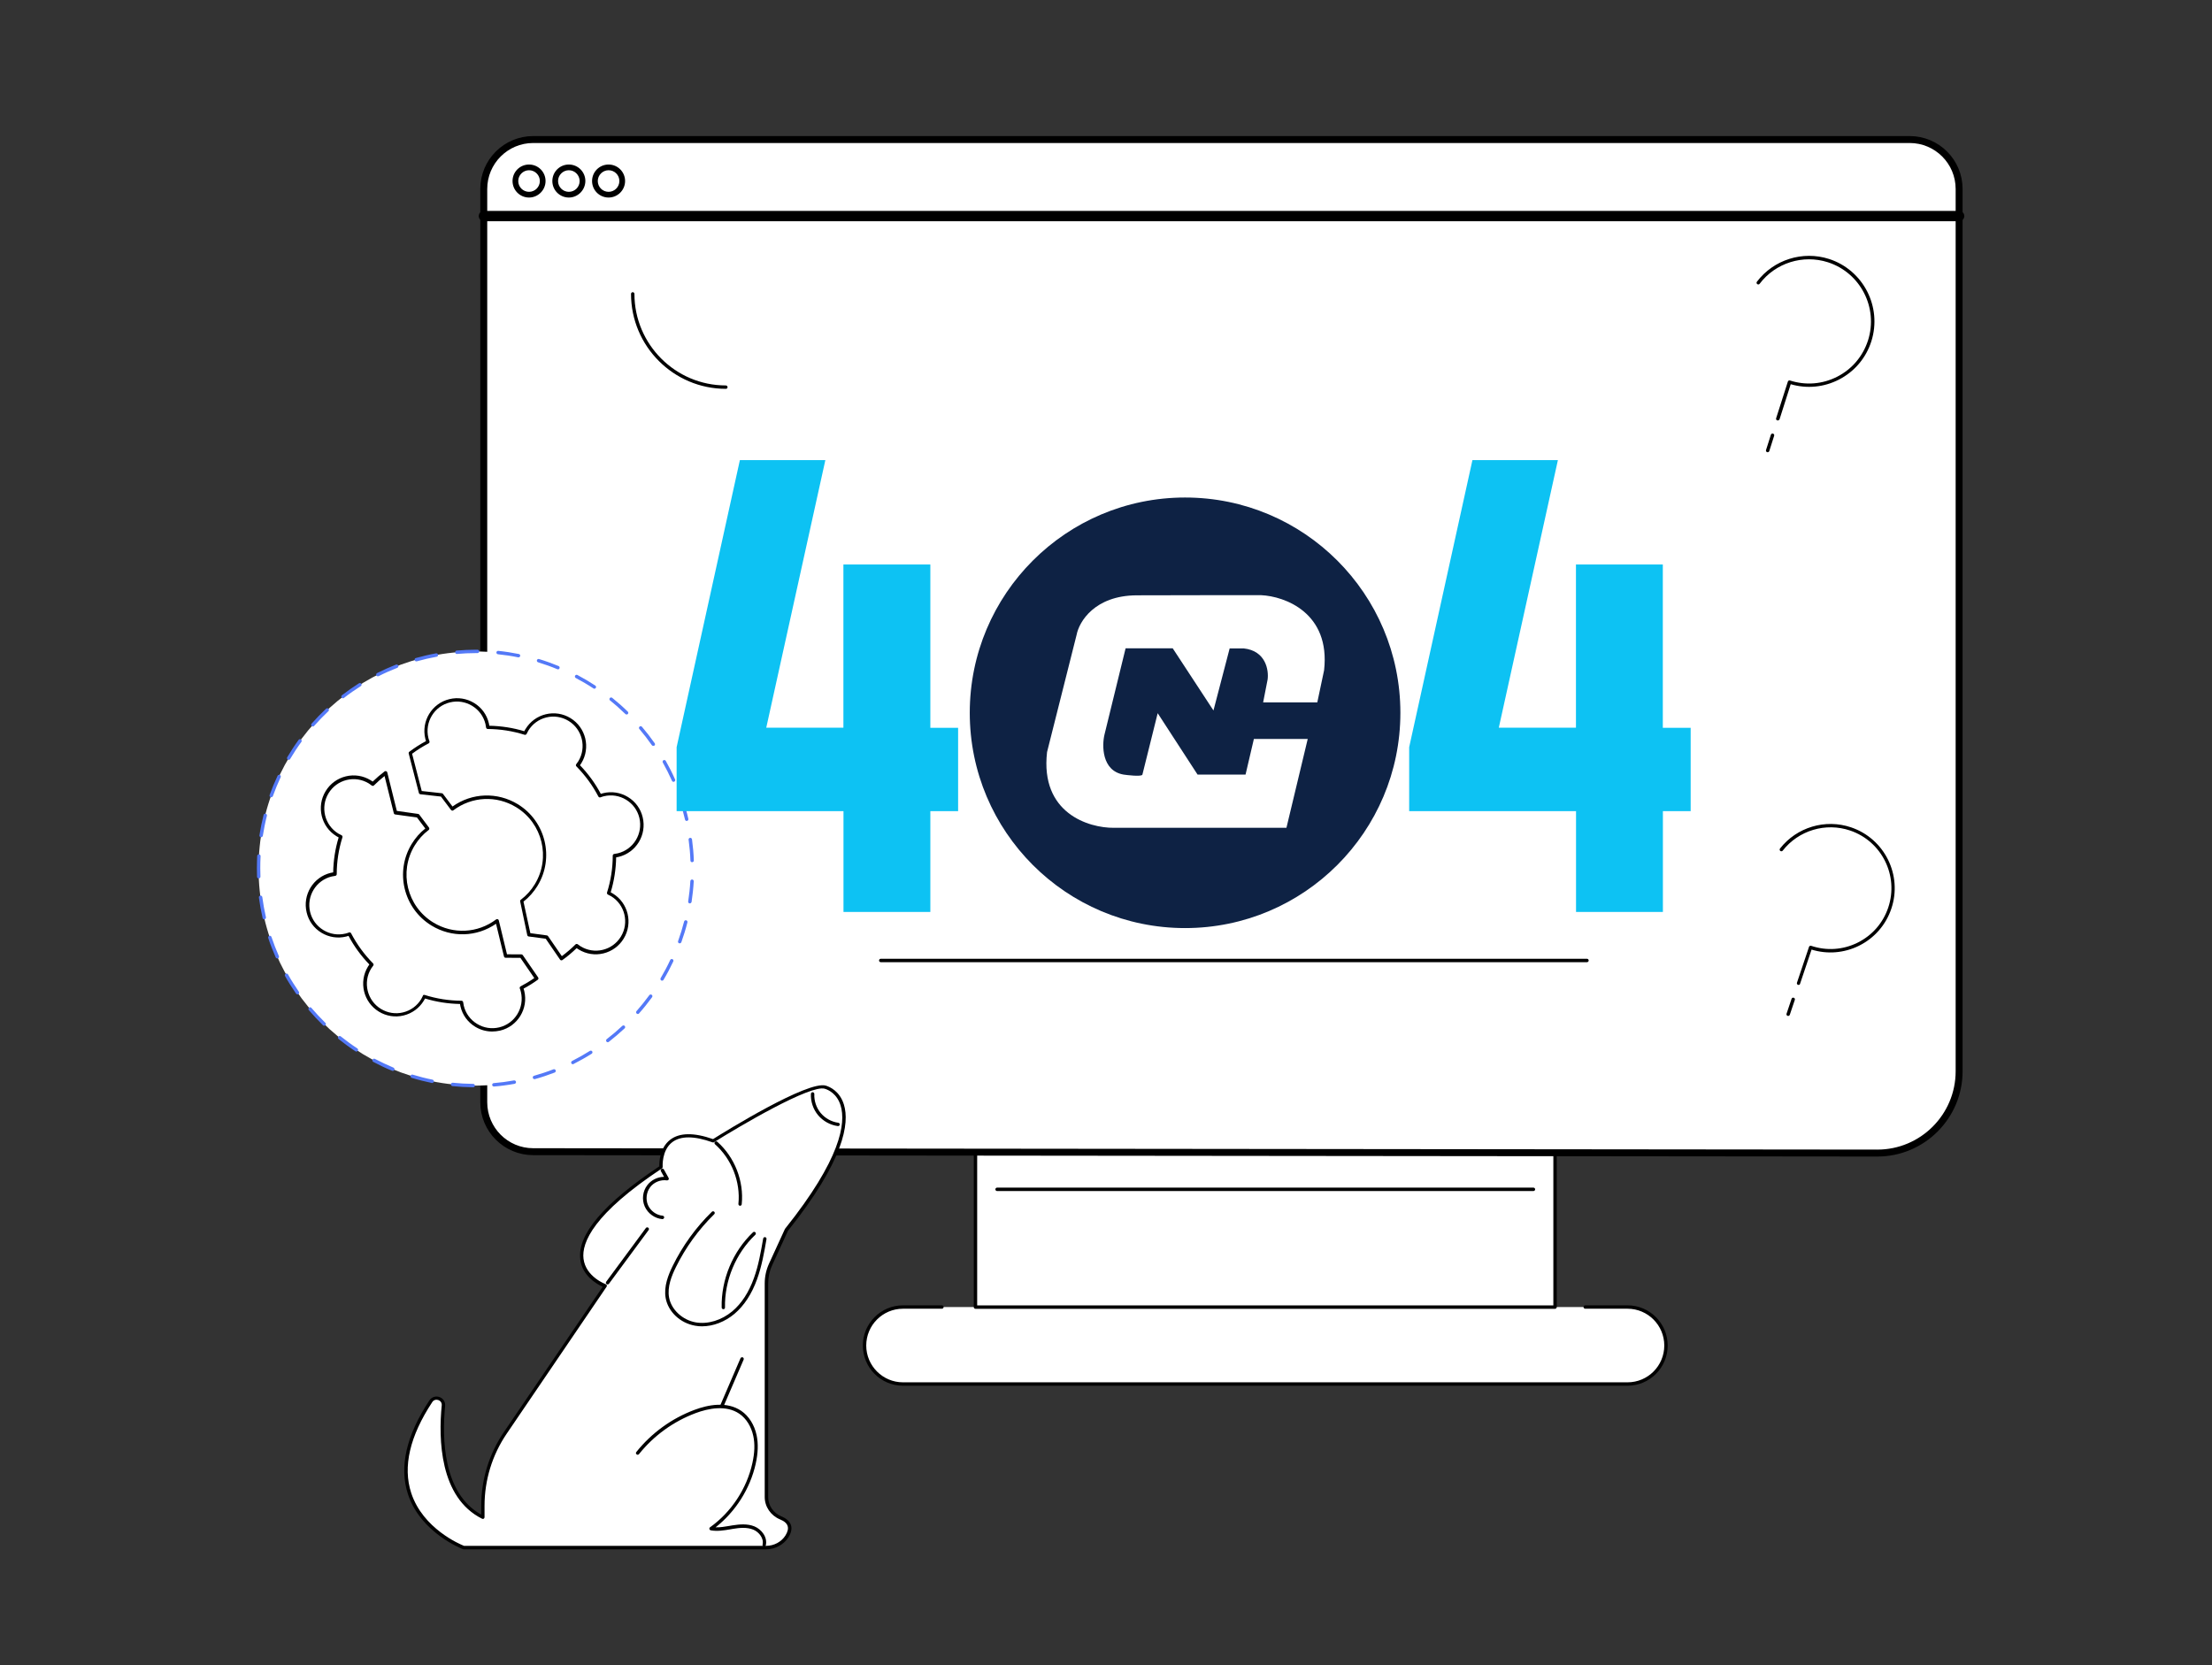 <?xml version="1.0" encoding="utf-8"?>
<!-- Generator: Adobe Illustrator 27.0.0, SVG Export Plug-In . SVG Version: 6.00 Build 0)  -->
<svg version="1.1" xmlns="http://www.w3.org/2000/svg" xmlns:xlink="http://www.w3.org/1999/xlink" x="0px" y="0px"
	 viewBox="0 0 2867.4 2158.7" style="enable-background:new 0 0 2867.4 2158.7;" xml:space="preserve">
<rect x="0" y="0" width="2867.4" height="2158.7" fill="#333333" stroke="none"/>
<style type="text/css">
	.st0{fill:#FFFFFF;}
	.st1{fill:#FFFFFF;stroke:#000000;stroke-width:9;stroke-miterlimit:10;}
	.st2{stroke:#000000;stroke-width:9;stroke-miterlimit:10;}
	.st3{stroke:#000000;stroke-width:3;stroke-miterlimit:10;}
	.st4{fill:#5479F7;}
	.st5{fill:#0E2244;}
	.st6{fill:#0DC2F3;}
</style>
<g id="Background">
</g>
<g id="Illustration">
	<g id="_x34_04_error_1_">
		<g>
			<g>
				<path class="st0" d="M2054.9,1694.5h54.9c27.5,0,49.8,22.3,49.8,49.9v0c0,27.6-22.3,49.9-49.8,49.9h-939.3
					c-27.5,0-49.8-22.3-49.8-49.9v0c0-27.6,22.3-49.9,49.8-49.9h50.5H2054.9z"/>
				<g>
					<rect x="1264.5" y="1495" class="st0" width="751.3" height="199.6"/>
					<path d="M2015.8,1696.8h-751.3c-1.2,0-2.2-1-2.2-2.2V1495c0-1.2,1-2.2,2.2-2.2c1.2,0,2.2,1,2.2,2.2v197.4h746.9V1495
						c0-1.2,1-2.2,2.2-2.2c1.2,0,2.2,1,2.2,2.2v199.6C2018,1695.8,2017,1696.8,2015.8,1696.8z"/>
				</g>
				<path d="M2109.8,1796.5h-939.3c-28.7,0-52-23.4-52-52.1c0-28.7,23.3-52.1,52-52.1h50.5c1.2,0,2.2,1,2.2,2.2c0,1.2-1,2.2-2.2,2.2
					h-50.5c-26.3,0-47.6,21.4-47.6,47.7c0,26.3,21.4,47.7,47.6,47.7h939.3c26.3,0,47.6-21.4,47.6-47.7c0-26.3-21.4-47.7-47.6-47.7
					h-54.9c-1.2,0-2.2-1-2.2-2.2c0-1.2,1-2.2,2.2-2.2h54.9c28.7,0,52,23.4,52,52.1C2161.8,1773.1,2138.5,1796.5,2109.8,1796.5z"/>
				<path d="M1987.8,1544.1h-695.3c-1.2,0-2.2-1-2.2-2.2s1-2.2,2.2-2.2h695.3c1.2,0,2.2,1,2.2,2.2S1989,1544.1,1987.8,1544.1z"/>
			</g>
			<g>
				<g>
					<path class="st1" d="M2539.6,1388.8c0,58.6-47.6,106.2-106.2,106.1l-1742.2-1.8c-35.4,0-64.1-28.7-64.1-64.1v-1184
						c0-35.4,28.7-64.1,64.1-64.1h1784.3c35.4,0,64.1,28.7,64.1,64.1v681.2L2539.6,1388.8z"/>
					<path class="st2" d="M2539.6,282.3H627.2c-1.2,0-2.2-1-2.2-2.2c0-1.2,1-2.2,2.2-2.2h1912.5c1.2,0,2.2,1,2.2,2.2
						C2541.8,281.4,2540.9,282.3,2539.6,282.3z"/>
					<g>
						<path class="st3" d="M685.8,254.6c-11,0-19.9-8.9-19.9-19.9c0-11,8.9-19.9,19.9-19.9c11,0,19.9,8.9,19.9,19.9
							C705.7,245.6,696.7,254.6,685.8,254.6z M685.8,219.2c-8.5,0-15.5,7-15.5,15.5c0,8.5,6.9,15.5,15.5,15.5
							c8.5,0,15.5-7,15.5-15.5C701.3,226.1,694.3,219.2,685.8,219.2z"/>
						<path class="st3" d="M737.4,254.6c-11,0-19.9-8.9-19.9-19.9c0-11,8.9-19.9,19.9-19.9c11,0,19.9,8.9,19.9,19.9
							C757.2,245.6,748.3,254.6,737.4,254.6z M737.4,219.2c-8.5,0-15.5,7-15.5,15.5c0,8.5,6.9,15.5,15.5,15.5s15.5-7,15.5-15.5
							C752.8,226.1,745.9,219.2,737.4,219.2z"/>
						<path class="st3" d="M788.9,254.6c-11,0-19.9-8.9-19.9-19.9c0-11,8.9-19.9,19.9-19.9s19.9,8.9,19.9,19.9
							C808.8,245.6,799.9,254.6,788.9,254.6z M788.9,219.2c-8.5,0-15.5,7-15.5,15.5c0,8.5,6.9,15.5,15.5,15.5
							c8.5,0,15.5-7,15.5-15.5C804.4,226.1,797.5,219.2,788.9,219.2z"/>
					</g>
				</g>
			</g>
			<path d="M2057.2,1247.4h-915.5c-1.2,0-2.2-1-2.2-2.2s1-2.2,2.2-2.2h915.5c1.2,0,2.2,1,2.2,2.2S2058.4,1247.4,2057.2,1247.4z"/>
		</g>
		<g>
			<g>
				<path class="st0" d="M993.1,2006.4H601.1c0,0-134.7-50.2-42.7-189.6c5.2-7.8,17.3-3.6,16.4,5.7c-4.4,44.3-2.6,118,51.2,144.7
					v-14.7c0-33.9,10.2-67,29.2-95l129.4-190.4c0,0-104.2-37.2,72.3-154c0,0-5-60.1,67.6-34c0,0,122.1-76.8,145.4-69.6
					c23.3,7.2,57.5,49.9-50.4,184.9l-20.5,44.7c-3.6,7.8-5.4,16.2-5.4,24.8v276.9c0,11.9,7.4,22.4,18.4,26.9c9,3.7,16.3,10.8,8.1,24
					C1014.3,2001,1004,2006.4,993.1,2006.4z"/>
				<path d="M993.1,2008.6H601.1c-0.3,0-0.5,0-0.8-0.1c-0.5-0.2-55.1-21-71.5-71.5c-11.5-35.2-2.2-76,27.8-121.4
					c2.9-4.4,8.1-6.2,13.1-4.4c4.9,1.7,7.8,6.4,7.3,11.6c-4,41.1-3.1,113.1,46.8,140.8v-11.1c0-34.4,10.2-67.7,29.6-96.2
					l127.9-188.1c-7.1-3.2-26.5-13.8-29.1-35.5c-3.9-32.3,30.6-72.8,102.5-120.6c-0.2-5.2,0.3-23.9,14.1-34.5
					c12.1-9.3,30.7-9.5,55.5-0.8c16.2-10.2,123.2-76.4,146.3-69.3c5.3,1.6,18.1,7.3,23.4,24.7c7.3,23.9,0.7,71.7-72.6,163.5
					l-20.4,44.5c-3.5,7.5-5.2,15.6-5.2,23.9v276.9c0,10.8,6.7,20.6,17.1,24.9c6.7,2.8,10.8,6.6,12.4,11.3c1.5,4.6,0.4,10-3.3,15.9
					C1015.9,2002.6,1004.9,2008.6,993.1,2008.6z M601.5,2004.1h391.7c10.2,0,19.8-5.2,25-13.5c2.9-4.7,3.9-8.8,2.8-12.2
					c-1.1-3.5-4.4-6.4-9.9-8.6c-12-5-19.8-16.4-19.8-29v-276.9c0-8.9,1.9-17.6,5.6-25.7l20.5-44.7c0.1-0.2,0.2-0.3,0.3-0.5
					c72.3-90.5,79-136.8,72-159.7c-4.7-15.4-15.9-20.4-20.5-21.8c-18.3-5.7-109.8,48.1-143.6,69.3c-0.6,0.4-1.3,0.4-1.9,0.2
					c-23.7-8.5-41.3-8.6-52.3-0.2c-13.9,10.6-12.4,31.8-12.4,32c0.1,0.8-0.3,1.6-1,2c-88.6,58.7-104.2,96.1-101.6,117.1
					c2.9,23.5,28.6,32.9,28.8,33c0.6,0.2,1.1,0.7,1.4,1.4c0.2,0.6,0.1,1.4-0.3,1.9l-129.4,190.4c-18.9,27.8-28.8,60.2-28.8,93.7
					v14.7c0,0.8-0.4,1.5-1,1.9c-0.7,0.4-1.5,0.4-2.1,0.1c-55.4-27.5-56.6-103.8-52.4-146.9c0.4-3.9-2.1-6.2-4.4-7
					c-2.3-0.8-5.8-0.6-7.9,2.7c-29.1,44.2-38.3,83.7-27.3,117.6C548.1,1981.9,596.8,2002.3,601.5,2004.1z"/>
			</g>
			<path d="M990.6,2005.3c-0.2,0-0.3,0-0.5-0.1c-1.2-0.3-1.9-1.5-1.6-2.7c2-8.1-4.7-16.4-12-19.4c-8.1-3.3-17.5-2.5-26.5-1l-3.4,0.6
				c-8.2,1.4-16.7,2.8-25.2,1.3c-0.9-0.2-1.6-0.8-1.8-1.7c-0.2-0.9,0.1-1.8,0.9-2.3c27.5-19.7,47.5-50,54.8-83.1
				c3-13.4,3.4-24.9,1.2-35.2c-2.6-12.2-9.1-22.7-18-28.8c-17.2-11.8-40.3-7-56.7-0.9c-28.8,10.8-54.3,29.2-73.5,53.2
				c-0.8,1-2.1,1.1-3.1,0.3c-1-0.8-1.1-2.1-0.3-3.1c19.8-24.7,45.9-43.6,75.4-54.6c17.3-6.5,41.9-11.5,60.7,1.4
				c9.8,6.7,17,18.2,19.8,31.5c2.3,10.9,1.9,23-1.2,37.1c-7.2,32.2-26,61.9-52,82.3c6,0.2,12.2-0.9,18.2-1.9l3.4-0.6
				c9.6-1.5,19.7-2.4,28.8,1.3c9.2,3.8,17.2,14,14.7,24.6C992.5,2004.6,991.6,2005.3,990.6,2005.3z"/>
			<path d="M936.3,1823.8c-0.3,0-0.6-0.1-0.9-0.2c-1.1-0.5-1.6-1.8-1.2-2.9l25.7-59.8c0.5-1.1,1.8-1.6,2.9-1.2
				c1.1,0.5,1.6,1.8,1.2,2.9l-25.7,59.8C937.9,1823.3,937.1,1823.8,936.3,1823.8z"/>
			<path d="M1086.4,1459.9c-0.1,0-0.2,0-0.3,0c-9.9-1.3-19.2-6.5-25.6-14.1c-6.4-7.7-9.8-17.8-9.3-27.7c0.1-1.2,1.1-2.2,2.3-2.1
				c1.2,0.1,2.2,1.1,2.1,2.3c-0.4,8.9,2.6,17.9,8.3,24.7c5.7,6.8,14,11.4,22.8,12.6c1.2,0.2,2.1,1.3,1.9,2.5
				C1088.4,1459.1,1087.5,1459.9,1086.4,1459.9z"/>
			<path d="M910,1719.5c-3,0-6-0.2-8.9-0.8c-19.3-3.3-35-18.1-38.2-35.8c-2.7-15.1,3.5-30.3,9.2-41.9c12.9-26.1,29.9-49.7,50.7-70
				c0.9-0.9,2.3-0.8,3.1,0c0.9,0.9,0.8,2.3,0,3.1c-20.4,20-37.2,43.2-49.8,68.8c-5.4,11-11.3,25.4-8.8,39.2
				c2.8,15.7,17.4,29.3,34.6,32.3c15.7,2.7,33.4-2.7,47.4-14.4c12-10.1,21.4-24.6,28-43c6-16.5,9-34.2,12-51.3
				c0.2-1.2,1.4-2,2.5-1.8c1.2,0.2,2,1.3,1.8,2.5c-3,17.3-6.1,35.1-12.2,52c-6.9,19.2-16.8,34.3-29.3,44.9
				C939.7,1713.7,924.5,1719.5,910,1719.5z"/>
			<path d="M787.6,1665.2c-0.5,0-0.9-0.1-1.3-0.4c-1-0.7-1.2-2.1-0.5-3.1l51.4-69.6c0.7-1,2.1-1.2,3.1-0.5c1,0.7,1.2,2.1,0.5,3.1
				l-51.4,69.6C788.9,1664.9,788.3,1665.2,787.6,1665.2z"/>
			<path d="M858.7,1580.5c-0.1,0-0.1,0-0.2,0c-9.8-0.9-18.7-7.3-22.7-16.3c-4-9-2.7-19.9,3.3-27.7c5.1-6.7,13.3-10.7,21.7-10.8
				l-4.1-7.4c-0.6-1.1-0.2-2.4,0.9-3c1.1-0.6,2.4-0.2,3,0.9l6.1,10.9c0.4,0.7,0.4,1.6-0.1,2.3c-0.5,0.7-1.3,1-2.1,0.9
				c-8.1-1.2-16.8,2.3-21.7,8.8c-4.9,6.5-6.1,15.8-2.8,23.3c3.3,7.5,10.9,13,19,13.7c1.2,0.1,2.1,1.2,2,2.4
				C860.7,1579.6,859.8,1580.5,858.7,1580.5z"/>
			<path d="M959.4,1563.2c-0.1,0-0.1,0-0.2,0c-1.2-0.1-2.1-1.2-2-2.4c2.9-28.6-8.8-58.2-30.3-77.3c-0.9-0.8-1-2.2-0.2-3.1
				c0.8-0.9,2.2-1,3.1-0.2c22.6,20,34.7,51,31.7,81C961.4,1562.3,960.5,1563.2,959.4,1563.2z"/>
			<path d="M937.7,1697.3c-1.2,0-2.2-1-2.2-2.2c-0.8-36.2,14.4-72.6,40.6-97.5c0.9-0.8,2.3-0.8,3.1,0.1c0.8,0.9,0.8,2.3-0.1,3.1
				c-25.3,24.1-40,59.3-39.3,94.3C939.9,1696.3,939,1697.3,937.7,1697.3C937.7,1697.3,937.7,1697.3,937.7,1697.3z"/>
		</g>
		<g>
			<path d="M941,504.1C873.2,504.1,818,448.9,818,381c0-1.2,1-2.2,2.2-2.2c1.2,0,2.2,1,2.2,2.2c0,65.4,53.2,118.7,118.5,118.7
				c1.2,0,2.2,1,2.2,2.2C943.2,503.1,942.2,504.1,941,504.1z"/>
		</g>
		<g>
			<g>
				<g>
					<path d="M2304.5,545.1c-0.2,0-0.4,0-0.7-0.1c-1.2-0.4-1.8-1.6-1.4-2.8l15.2-47.5c0.2-0.6,0.6-1,1.1-1.3
						c0.5-0.3,1.1-0.3,1.7-0.1c20.4,6.6,42.2,4.8,61.3-5c19.1-9.8,33.2-26.5,39.8-47c13.5-42.3-9.8-87.7-52-101.3
						c-32.4-10.4-68,0.8-88.5,27.9c-0.7,1-2.1,1.2-3.1,0.4c-1-0.7-1.2-2.1-0.4-3.1c21.7-28.6,59.2-40.4,93.4-29.5
						c44.5,14.3,69.1,62.2,54.9,106.8c-6.9,21.6-21.8,39.2-42,49.6c-19.5,10-41.6,12.1-62.5,6l-14.5,45.5
						C2306.3,544.5,2305.4,545.1,2304.5,545.1z"/>
					<path d="M2291.4,586.3c-0.2,0-0.4,0-0.7-0.1c-1.2-0.4-1.8-1.6-1.4-2.8l6.3-19.8c0.4-1.2,1.6-1.8,2.8-1.4
						c1.2,0.4,1.8,1.6,1.4,2.8l-6.3,19.8C2293.2,585.7,2292.3,586.3,2291.4,586.3z"/>
				</g>
			</g>
			<g>
				<path d="M2331.5,1276.9c-0.2,0-0.5,0-0.7-0.1c-1.2-0.4-1.8-1.6-1.4-2.8l15.6-46.4c0.2-0.6,0.6-1,1.1-1.3
					c0.5-0.3,1.1-0.3,1.7-0.1c19.9,6.7,41.3,5.3,60.2-4.1c18.9-9.4,33-25.5,39.7-45.5c13.9-41.2-8.3-86-49.5-99.9
					c-31.6-10.7-66.7-0.2-87.3,26.1c-0.7,1-2.1,1.1-3.1,0.4c-1-0.8-1.1-2.1-0.4-3.1c21.7-27.7,58.7-38.8,92.1-27.5
					c43.5,14.7,66.9,62,52.2,105.5c-7.1,21.1-22,38.1-41.9,48c-19.3,9.5-41,11.3-61.5,5l-14.9,44.3
					C2333.3,1276.3,2332.4,1276.9,2331.5,1276.9z"/>
				<path d="M2318,1317.1c-0.2,0-0.5,0-0.7-0.1c-1.2-0.4-1.8-1.6-1.4-2.8l6.5-19.3c0.4-1.2,1.6-1.8,2.8-1.4c1.2,0.4,1.8,1.6,1.4,2.8
					l-6.5,19.3C2319.8,1316.5,2318.9,1317.1,2318,1317.1z"/>
			</g>
		</g>
		<g>
			<ellipse class="st0" cx="616.3" cy="1126" rx="281.1" ry="281.4"/>
			<g>
				<g>
					<path class="st0" d="M727.8,1242.8c7-5,13.6-10.6,19.8-16.7c1.3,1,2.6,2,4,2.8c19,11.6,43.7,5.6,55.3-13.4s5.6-43.8-13.4-55.4
						c-1.4-0.9-2.9-1.6-4.3-2.3c5-15.9,7.5-32.2,7.6-48.4c1.6-0.2,3.2-0.4,4.8-0.8c21.6-5.2,34.8-27,29.6-48.6
						c-5.2-21.6-27-34.9-48.6-29.6c-1.6,0.4-3.2,0.9-4.7,1.5c-7.5-14.4-17.2-27.8-28.9-39.6c1-1.3,2-2.6,2.8-4
						c11.6-19,5.6-43.8-13.4-55.4c-19-11.6-43.7-5.6-55.3,13.4c-0.9,1.4-1.6,2.9-2.3,4.3c-15.9-5-32.2-7.5-48.4-7.6
						c-0.2-1.6-0.4-3.2-0.8-4.8c-5.2-21.6-27-34.9-48.6-29.6c-21.6,5.2-34.8,27-29.6,48.6c0.4,1.6,0.9,3.2,1.5,4.7
						c-8,4.2-15.7,9-23,14.5l13.2,51.2l27.7,3.1l13.6,18.1c23.7-17.9,57-20.6,83.9-4.1c35.2,21.5,46.4,67.5,24.9,102.8
						c-5.1,8.3-11.5,15.3-18.8,20.8l9.2,43.7l22.9,3.1L727.8,1242.8z"/>
					<path d="M727.8,1245c-0.1,0-0.3,0-0.4,0c-0.6-0.1-1.1-0.4-1.4-0.9l-18.6-27.1l-22-2.9c-0.9-0.1-1.7-0.8-1.9-1.7l-9.2-43.7
						c-0.2-0.8,0.1-1.7,0.8-2.2c7.3-5.5,13.4-12.3,18.2-20.2c20.8-34.2,10-78.9-24.2-99.8c-25.6-15.6-57.5-14-81.4,4
						c-0.5,0.4-1.1,0.5-1.6,0.4c-0.6-0.1-1.1-0.4-1.5-0.9l-13-17.3l-26.7-3c-0.9-0.1-1.7-0.8-1.9-1.6l-13.2-51.2
						c-0.2-0.9,0.1-1.8,0.8-2.3c6.8-5.1,14.1-9.8,21.6-13.8c-0.4-1.1-0.7-2.1-0.9-3.1c-5.5-22.8,8.5-45.8,31.2-51.3
						c11-2.7,22.4-0.9,32.1,5c9.7,5.9,16.5,15.2,19.1,26.3c0.2,1,0.4,2,0.6,3.2c15.4,0.3,30.6,2.6,45.3,7.1c0.5-1,1-2,1.6-2.8
						c5.9-9.7,15.2-16.5,26.2-19.2c11-2.7,22.4-0.9,32.1,5c20,12.2,26.3,38.4,14.1,58.4c-0.5,0.9-1.1,1.8-1.8,2.7
						c10.7,11.1,19.8,23.5,27,37.1c1.1-0.4,2.1-0.7,3.1-0.9c11-2.7,22.4-0.9,32.1,5c9.7,5.9,16.5,15.2,19.1,26.3
						c5.5,22.8-8.5,45.8-31.2,51.3c-1,0.2-2,0.4-3.2,0.6c-0.3,15.4-2.6,30.6-7.1,45.3c1,0.5,1.9,1,2.8,1.6
						c20,12.2,26.3,38.4,14.1,58.4c-5.9,9.7-15.2,16.5-26.2,19.2c-11,2.7-22.4,0.9-32.1-5c-0.9-0.5-1.7-1.1-2.7-1.8
						c-5.8,5.6-12.1,10.9-18.7,15.6C728.7,1244.8,728.3,1245,727.8,1245z M687.5,1209.8l21.4,2.9c0.6,0.1,1.2,0.4,1.5,0.9l17.9,26
						c6.2-4.6,12.2-9.7,17.7-15.2c0.8-0.8,2-0.8,2.9-0.2c1.4,1.1,2.6,1.9,3.8,2.7c8.7,5.3,18.9,6.9,28.7,4.5
						c9.9-2.4,18.2-8.5,23.5-17.2c10.9-17.9,5.2-41.4-12.7-52.3c-1.2-0.7-2.5-1.4-4.1-2.1c-1-0.5-1.5-1.6-1.2-2.7
						c4.9-15.5,7.4-31.6,7.4-47.8c0-1.1,0.8-2,1.9-2.2c1.7-0.2,3.2-0.5,4.6-0.8c20.4-4.9,32.9-25.6,28-46
						c-2.4-9.9-8.5-18.2-17.2-23.5c-8.7-5.3-18.9-6.9-28.8-4.5c-1.4,0.3-2.8,0.8-4.4,1.4c-1,0.4-2.2-0.1-2.7-1
						c-7.5-14.4-17.1-27.5-28.5-39.1c-0.8-0.8-0.9-2-0.2-2.9c1.1-1.4,1.9-2.6,2.7-3.8c10.9-17.9,5.2-41.4-12.7-52.3
						c-8.7-5.3-18.9-6.9-28.7-4.5c-9.9,2.4-18.2,8.5-23.5,17.2c-0.7,1.2-1.4,2.5-2.1,4.1c-0.5,1-1.6,1.5-2.7,1.2
						c-15.5-4.9-31.5-7.4-47.7-7.5c-1.1,0-2-0.8-2.2-1.9c-0.2-1.8-0.5-3.2-0.8-4.6c-2.4-9.9-8.5-18.2-17.2-23.5
						c-8.7-5.3-18.9-6.9-28.8-4.5c-20.4,4.9-32.9,25.6-28,46c0.3,1.4,0.8,2.8,1.4,4.4c0.4,1-0.1,2.2-1,2.7
						c-7.5,3.9-14.7,8.4-21.5,13.5l12.5,48.3l26.1,2.9c0.6,0.1,1.2,0.4,1.5,0.9l12.3,16.3c25.1-17.9,58.1-19.1,84.6-3
						c36.2,22.1,47.7,69.6,25.6,105.8c-4.8,7.9-11,14.9-18.2,20.5L687.5,1209.8z"/>
				</g>
				<g>
					<path class="st0" d="M644.1,1193.8c-23.7,17.9-57,20.6-83.9,4.1c-35.2-21.5-46.4-67.5-24.9-102.8c5.1-8.3,11.5-15.3,18.8-20.8
						l-12.6-16.8l-29.1-4.1l-12.8-51.5c-5.8,4.4-11.3,9.2-16.6,14.4c-1.3-1-2.6-2-4-2.8c-19-11.6-43.7-5.6-55.3,13.4
						c-11.6,19-5.6,43.8,13.4,55.4c1.4,0.9,2.9,1.6,4.3,2.3c-5,15.9-7.5,32.2-7.6,48.4c-1.6,0.2-3.2,0.4-4.8,0.8
						c-21.6,5.2-34.8,27-29.6,48.6c5.2,21.6,27,34.9,48.6,29.6c1.6-0.4,3.2-0.9,4.7-1.5c7.5,14.4,17.2,27.8,28.9,39.6
						c-1,1.3-2,2.6-2.8,4c-11.6,19-5.6,43.8,13.4,55.4c19,11.6,43.7,5.6,55.3-13.4c0.9-1.4,1.6-2.9,2.3-4.3
						c15.9,5,32.2,7.5,48.4,7.6c0.2,1.6,0.4,3.2,0.8,4.8c5.2,21.6,27,34.9,48.6,29.6c21.6-5.2,34.8-27,29.6-48.6
						c-0.4-1.6-0.9-3.2-1.5-4.7c6.8-3.6,13.5-7.6,19.8-12.2l-19.9-28.9l-20.4-0.2L644.1,1193.8z"/>
					<path d="M638,1337.3c-7.7,0-15.3-2.1-22-6.2c-9.7-5.9-16.5-15.2-19.1-26.3c-0.2-1-0.4-2-0.6-3.2c-15.3-0.3-30.6-2.6-45.3-7.1
						c-0.5,1-1,1.9-1.6,2.8c-5.9,9.7-15.2,16.5-26.2,19.2c-11,2.7-22.4,0.9-32.1-5c-20-12.2-26.3-38.4-14.1-58.4
						c0.5-0.9,1.1-1.8,1.8-2.7c-10.7-11.1-19.8-23.5-27-37.1c-1.1,0.4-2.1,0.7-3.1,0.9c-11,2.7-22.4,0.9-32.1-5
						c-9.7-5.9-16.5-15.2-19.1-26.3c-5.5-22.8,8.5-45.8,31.2-51.3c1-0.2,2-0.4,3.2-0.6c0.3-15.4,2.6-30.6,7.1-45.3
						c-1-0.5-1.9-1-2.8-1.6c-20-12.2-26.3-38.4-14.1-58.4c5.9-9.7,15.2-16.5,26.2-19.2c11-2.7,22.4-0.9,32.1,5
						c0.9,0.5,1.8,1.1,2.7,1.8c4.9-4.7,10.1-9.2,15.4-13.2c0.6-0.4,1.4-0.6,2.1-0.3c0.7,0.2,1.2,0.8,1.4,1.5l12.4,50l27.6,3.9
						c0.6,0.1,1.1,0.4,1.5,0.9l12.6,16.8c0.7,1,0.5,2.4-0.4,3.1c-7.3,5.5-13.4,12.3-18.2,20.2c-20.8,34.2-10,78.9,24.2,99.8
						c25.6,15.6,57.5,14,81.4-4c0.6-0.4,1.4-0.6,2.1-0.3c0.7,0.2,1.2,0.8,1.4,1.6l10.6,43.9l18.7,0.1c0.7,0,1.4,0.4,1.8,1l19.9,28.9
						c0.7,1,0.4,2.3-0.5,3c-5.8,4.2-12,8.1-18.4,11.5c0.4,1.1,0.7,2.1,0.9,3.1c5.5,22.8-8.5,45.8-31.2,51.3
						C644.7,1336.9,641.3,1337.3,638,1337.3z M549.8,1289.8c0.2,0,0.4,0,0.7,0.1c15.5,4.9,31.5,7.4,47.7,7.5c1.1,0,2,0.8,2.2,1.9
						c0.2,1.7,0.5,3.2,0.8,4.6c2.4,9.9,8.5,18.2,17.2,23.5c8.7,5.3,18.9,6.9,28.8,4.5c20.4-4.9,32.9-25.6,28-46
						c-0.3-1.4-0.8-2.8-1.4-4.4c-0.4-1,0.1-2.2,1-2.7c6.1-3.2,12.1-6.8,17.8-10.8l-18-26.2l-19.2-0.1c-1,0-1.9-0.7-2.1-1.7
						l-10.3-42.4c-25,17.3-57.5,18.3-83.7,2.3c-36.2-22.1-47.7-69.6-25.6-105.8c4.7-7.7,10.6-14.5,17.6-20l-10.8-14.3l-28.2-3.9
						c-0.9-0.1-1.6-0.8-1.8-1.6l-12-48.2c-4.8,3.8-9.4,7.8-13.7,12.1c-0.8,0.8-2,0.9-2.9,0.2c-1.4-1.1-2.6-1.9-3.8-2.7
						c-8.7-5.3-18.9-6.9-28.7-4.5c-9.9,2.4-18.2,8.5-23.5,17.2c-10.9,17.9-5.2,41.4,12.7,52.3c1.2,0.7,2.5,1.4,4.1,2.1
						c1,0.5,1.5,1.6,1.2,2.7c-4.9,15.5-7.4,31.6-7.4,47.8c0,1.1-0.8,2-1.9,2.2c-1.7,0.2-3.2,0.5-4.6,0.8c-20.4,4.9-32.9,25.6-28,46
						c2.4,9.9,8.5,18.2,17.2,23.5c8.7,5.3,18.9,6.9,28.8,4.5c1.4-0.3,2.8-0.8,4.4-1.4c1-0.4,2.2,0.1,2.7,1
						c7.5,14.4,17.1,27.5,28.5,39.1c0.8,0.8,0.9,2,0.2,2.9c-1.1,1.4-1.9,2.6-2.7,3.8c-10.9,17.9-5.2,41.4,12.7,52.3
						c8.7,5.3,18.9,6.9,28.7,4.5c9.9-2.4,18.2-8.5,23.5-17.2c0.7-1.2,1.4-2.5,2.1-4.1C548.1,1290.2,548.9,1289.8,549.8,1289.8z"/>
				</g>
			</g>
			<path class="st4" d="M613.4,1409.6C613.4,1409.6,613.4,1409.6,613.4,1409.6c-9-0.1-18.1-0.6-26.9-1.5c-1.2-0.1-2.1-1.2-2-2.4
				c0.1-1.2,1.2-2.1,2.4-2c8.8,0.9,17.7,1.4,26.5,1.5c1.2,0,2.2,1,2.2,2.2C615.6,1408.6,614.6,1409.6,613.4,1409.6z M640.2,1408.6
				c-1.1,0-2.1-0.9-2.2-2c-0.1-1.2,0.8-2.3,2-2.4c4.3-0.4,8.7-0.9,13-1.4c4.5-0.6,8.9-1.3,13.3-2.1c1.2-0.2,2.3,0.6,2.6,1.8
				c0.2,1.2-0.6,2.3-1.8,2.6c-4.4,0.8-9,1.5-13.5,2.1c-4.4,0.6-8.9,1.1-13.2,1.4C640.3,1408.6,640.2,1408.6,640.2,1408.6z
				 M560.2,1404c-0.1,0-0.3,0-0.4,0c-8.8-1.8-17.6-4-26.1-6.6c-1.2-0.4-1.8-1.6-1.5-2.7c0.4-1.2,1.6-1.8,2.7-1.5
				c8.5,2.6,17.1,4.8,25.7,6.5c1.2,0.2,2,1.4,1.7,2.6C562.2,1403.3,561.3,1404,560.2,1404z M692.8,1399c-1,0-1.8-0.6-2.1-1.6
				c-0.3-1.2,0.4-2.4,1.5-2.7c8.5-2.4,17-5.2,25.2-8.4c1.1-0.4,2.4,0.1,2.9,1.3c0.4,1.1-0.1,2.4-1.3,2.9c-8.3,3.2-16.9,6.1-25.6,8.5
				C693.2,1399,693,1399,692.8,1399z M509.1,1388.4c-0.3,0-0.6-0.1-0.8-0.2c-8.3-3.4-16.5-7.3-24.4-11.5c-1.1-0.6-1.5-1.9-0.9-3
				c0.6-1.1,1.9-1.5,3-0.9c7.8,4.1,15.9,7.9,24,11.3c1.1,0.5,1.7,1.8,1.2,2.9C510.8,1387.9,510,1388.4,509.1,1388.4z M742.6,1379.7
				c-0.8,0-1.6-0.4-2-1.2c-0.5-1.1-0.1-2.4,1-3c7.9-4,15.6-8.4,23.1-13.1c1-0.6,2.4-0.3,3,0.7c0.6,1,0.3,2.4-0.7,3
				c-7.6,4.8-15.5,9.2-23.5,13.3C743.3,1379.6,742.9,1379.7,742.6,1379.7z M461.9,1363.3c-0.4,0-0.8-0.1-1.2-0.4
				c-7.5-4.9-14.8-10.3-21.8-15.9c-0.9-0.8-1.1-2.1-0.3-3.1c0.8-0.9,2.1-1.1,3.1-0.3c6.9,5.5,14.1,10.8,21.5,15.6
				c1,0.7,1.3,2,0.6,3.1C463.3,1363,462.6,1363.3,461.9,1363.3z M787.8,1351.2c-0.7,0-1.3-0.3-1.7-0.9c-0.7-1-0.6-2.3,0.4-3.1
				c7-5.4,13.8-11.2,20.2-17.2c0.9-0.8,2.3-0.8,3.1,0.1c0.8,0.9,0.8,2.3-0.1,3.1c-6.5,6.1-13.5,12-20.5,17.5
				C788.8,1351,788.3,1351.2,787.8,1351.2z M420.2,1329.8c-0.6,0-1.1-0.2-1.5-0.6c-6.4-6.3-12.6-12.9-18.4-19.7
				c-0.8-0.9-0.7-2.3,0.3-3.1c0.9-0.8,2.3-0.7,3.1,0.3c5.7,6.7,11.8,13.2,18.1,19.4c0.9,0.8,0.9,2.2,0,3.1
				C421.4,1329.6,420.8,1329.8,420.2,1329.8z M826.8,1314.6c-0.5,0-1-0.2-1.5-0.6c-0.9-0.8-1-2.2-0.2-3.1
				c5.8-6.6,11.4-13.6,16.6-20.7c0.7-1,2.1-1.2,3.1-0.5c1,0.7,1.2,2.1,0.5,3.1c-5.3,7.2-10.9,14.3-16.9,21
				C828.1,1314.4,827.4,1314.6,826.8,1314.6z M385.6,1289.1c-0.7,0-1.4-0.3-1.8-0.9c-5.1-7.4-10-15-14.3-22.8
				c-0.6-1.1-0.2-2.4,0.8-3c1.1-0.6,2.4-0.2,3,0.8c4.3,7.7,9.1,15.2,14.1,22.5c0.7,1,0.4,2.4-0.5,3.1
				C386.5,1288.9,386.1,1289.1,385.6,1289.1z M858.3,1271.4c-0.4,0-0.8-0.1-1.1-0.3c-1-0.6-1.4-2-0.8-3c4.5-7.6,8.7-15.5,12.4-23.5
				c0.5-1.1,1.8-1.6,2.9-1.1c1.1,0.5,1.6,1.8,1.1,2.9c-3.8,8.1-8,16.1-12.6,23.8C859.8,1271,859,1271.4,858.3,1271.4z M359.4,1242.5
				c-0.8,0-1.6-0.5-2-1.3c-3.6-8.2-6.9-16.6-9.7-25.1c-0.4-1.2,0.2-2.4,1.4-2.8c1.2-0.4,2.4,0.2,2.8,1.4c2.8,8.4,6,16.7,9.6,24.8
				c0.5,1.1,0,2.4-1.1,2.9C360,1242.4,359.7,1242.5,359.4,1242.5z M881,1223c-0.2,0-0.5,0-0.7-0.1c-1.1-0.4-1.7-1.7-1.3-2.8
				c3-8.3,5.6-16.9,7.8-25.4c0.3-1.2,1.5-1.9,2.7-1.6c1.2,0.3,1.9,1.5,1.6,2.7c-2.2,8.7-4.9,17.4-7.9,25.8
				C882.8,1222.4,881.9,1223,881,1223z M342.5,1191.8c-1,0-1.9-0.7-2.1-1.7c-2-8.7-3.6-17.6-4.8-26.5c-0.2-1.2,0.7-2.3,1.9-2.5
				c1.2-0.1,2.3,0.7,2.5,1.9c1.2,8.8,2.8,17.6,4.7,26.1c0.3,1.2-0.5,2.4-1.7,2.6C342.8,1191.8,342.6,1191.8,342.5,1191.8z
				 M894.2,1171.2c-0.1,0-0.2,0-0.3,0c-1.2-0.2-2-1.3-1.8-2.5c1.3-8.7,2.3-17.6,2.8-26.4c0.1-1.2,1.1-2.1,2.3-2.1
				c1.2,0.1,2.1,1.1,2.1,2.3c-0.5,9-1.5,18-2.8,26.8C896.2,1170.4,895.2,1171.2,894.2,1171.2z M335.4,1138.8c-1.2,0-2.2-0.9-2.2-2.1
				c-0.1-3.7-0.2-7.4-0.2-11.1c0-5.3,0.2-10.6,0.4-15.9c0.1-1.2,1.1-2.1,2.3-2.1c1.2,0.1,2.1,1.1,2.1,2.3
				c-0.3,5.2-0.4,10.4-0.4,15.7c0,3.6,0.1,7.3,0.2,10.9C337.7,1137.7,336.7,1138.7,335.4,1138.8
				C335.5,1138.8,335.4,1138.8,335.4,1138.8z M897.2,1117.8c-1.2,0-2.2-0.9-2.2-2.1c-0.3-8.8-1.1-17.7-2.3-26.5l-0.1-0.5
				c-0.2-1.2,0.7-2.3,1.9-2.5c1.2-0.2,2.3,0.7,2.5,1.9l0.1,0.5c1.2,8.9,2,17.9,2.3,26.9C899.5,1116.7,898.5,1117.7,897.2,1117.8
				C897.3,1117.8,897.2,1117.8,897.2,1117.8z M338.4,1085.4c-0.1,0-0.2,0-0.3,0c-1.2-0.2-2-1.3-1.8-2.5c1.4-8.9,3.2-17.8,5.4-26.4
				c0.3-1.2,1.5-1.9,2.7-1.6c1.2,0.3,1.9,1.5,1.6,2.7c-2.2,8.5-3.9,17.3-5.3,26C340.4,1084.6,339.5,1085.4,338.4,1085.4z
				 M890.1,1064.3c-1,0-1.9-0.7-2.1-1.7c-2-8.6-4.4-17.2-7.2-25.6c-0.4-1.2,0.2-2.4,1.4-2.8c1.2-0.4,2.4,0.2,2.8,1.4
				c2.8,8.5,5.3,17.2,7.3,26c0.3,1.2-0.5,2.4-1.6,2.6C890.4,1064.3,890.2,1064.3,890.1,1064.3z M351.5,1033.6c-0.2,0-0.5,0-0.7-0.1
				c-1.1-0.4-1.7-1.7-1.3-2.8c3-8.4,6.5-16.8,10.3-24.9c0.5-1.1,1.8-1.6,2.9-1.1c1.1,0.5,1.6,1.8,1.1,2.9c-3.7,8-7.1,16.2-10.1,24.6
				C353.3,1033,352.4,1033.6,351.5,1033.6z M873.1,1013.6c-0.8,0-1.7-0.5-2-1.3c-3.6-8.1-7.6-16-11.9-23.7c-0.6-1.1-0.2-2.4,0.8-3
				c1.1-0.6,2.4-0.2,3,0.8c4.4,7.8,8.5,15.9,12.1,24.1c0.5,1.1,0,2.4-1.1,2.9C873.7,1013.5,873.4,1013.6,873.1,1013.6z M374.2,985.1
				c-0.4,0-0.8-0.1-1.1-0.3c-1-0.6-1.4-2-0.8-3c4.6-7.7,9.5-15.3,14.8-22.6c0.7-1,2.1-1.2,3.1-0.5c1,0.7,1.2,2.1,0.5,3.1
				c-5.2,7.1-10.1,14.6-14.6,22.2C375.7,984.8,375,985.1,374.2,985.1z M846.8,967c-0.7,0-1.4-0.3-1.8-0.9c-5-7.2-10.5-14.3-16.2-21
				c-0.8-0.9-0.7-2.3,0.3-3.1c0.9-0.8,2.3-0.7,3.1,0.3c5.8,6.8,11.4,14,16.5,21.3c0.7,1,0.5,2.4-0.5,3.1
				C847.7,966.9,847.3,967,846.8,967z M405.6,941.9c-0.5,0-1-0.2-1.5-0.6c-0.9-0.8-1-2.2-0.2-3.1c5.9-6.7,12.2-13.2,18.8-19.4
				c0.9-0.8,2.3-0.8,3.1,0.1c0.8,0.9,0.8,2.3-0.1,3.1c-6.4,6-12.6,12.5-18.5,19.1C406.8,941.6,406.2,941.9,405.6,941.9z
				 M812.2,926.3c-0.6,0-1.1-0.2-1.5-0.6c-6.3-6.1-13-12.1-19.9-17.6c-0.9-0.8-1.1-2.1-0.3-3.1c0.8-0.9,2.1-1.1,3.1-0.3
				c7,5.6,13.8,11.6,20.2,17.9c0.9,0.8,0.9,2.2,0,3.1C813.4,926.1,812.8,926.3,812.2,926.3z M444.6,905.3c-0.7,0-1.3-0.3-1.7-0.9
				c-0.7-1-0.6-2.3,0.4-3.1c7.1-5.5,14.5-10.7,22.1-15.5c1-0.6,2.4-0.3,3,0.7c0.6,1,0.3,2.4-0.7,3c-7.4,4.7-14.8,9.8-21.7,15.2
				C445.5,905.1,445.1,905.3,444.6,905.3z M770.5,892.9c-0.4,0-0.8-0.1-1.2-0.4c-7.4-4.9-15.1-9.4-22.9-13.5c-1.1-0.6-1.5-1.9-0.9-3
				c0.6-1.1,1.9-1.5,3-0.9c7.9,4.2,15.7,8.8,23.2,13.7c1,0.7,1.3,2,0.6,3.1C771.9,892.5,771.2,892.9,770.5,892.9z M489.8,876.8
				c-0.8,0-1.6-0.4-2-1.2c-0.5-1.1-0.1-2.4,1-3c8-4,16.3-7.7,24.6-11c1.1-0.4,2.4,0.1,2.9,1.3c0.4,1.1-0.1,2.4-1.3,2.9
				c-8.2,3.2-16.4,6.8-24.2,10.8C490.5,876.7,490.1,876.8,489.8,876.8z M723.3,867.8c-0.3,0-0.6-0.1-0.8-0.2c-8.1-3.4-16.6-6.4-25-9
				c-1.2-0.4-1.8-1.6-1.5-2.7c0.4-1.2,1.6-1.8,2.7-1.5c8.6,2.6,17.1,5.7,25.4,9.1c1.1,0.5,1.7,1.8,1.2,2.9
				C724.9,867.3,724.1,867.8,723.3,867.8z M539.6,857.4c-1,0-1.8-0.6-2.1-1.6c-0.3-1.2,0.3-2.4,1.5-2.7c8.6-2.4,17.4-4.5,26.3-6.1
				c1.2-0.2,2.3,0.6,2.6,1.8c0.2,1.2-0.6,2.3-1.8,2.6c-8.7,1.6-17.4,3.6-25.9,6C540,857.3,539.8,857.4,539.6,857.4z M672.1,852.2
				c-0.1,0-0.3,0-0.4,0c-8.6-1.8-17.5-3.1-26.2-4c-1.2-0.1-2.1-1.2-2-2.4c0.1-1.2,1.2-2.1,2.4-2c8.9,0.9,17.9,2.3,26.7,4.1
				c1.2,0.2,2,1.4,1.7,2.6C674.1,851.5,673.1,852.2,672.1,852.2z M592.2,847.8c-1.1,0-2.1-0.9-2.2-2c-0.1-1.2,0.8-2.3,2-2.4
				c8.2-0.7,16.5-1.1,24.7-1.1l2.3,0c1.2,0,2.2,1,2.2,2.2c0,1.2-1,2.2-2.2,2.2c0,0,0,0,0,0l-2.3,0c-8.1,0-16.2,0.4-24.3,1.1
				C592.3,847.7,592.3,847.8,592.2,847.8z"/>
		</g>
		<path class="st5" d="M1473.4,771.8c-54.5,0.3-74.6,34.3-77.8,51.2l-38.3,152c-9.1,79.3,54,98.5,86.6,98.2h223.7l27.6-115.2h-69.8
			l-10.8,46.2h-62.2l-51.7-79.6l-19.8,79.6c-0.7,3.1-21.3,0.5-24.4,0c-28.7-4.9-28-38.4-24.8-51.7l27.4-112h61.1l52.8,80.6l21-80.5
			h18.1c28.9,3,32.7,28.4,31.1,40.3l-5.8,29.7h70.2l8.8-41.6c8.4-74.5-50.9-96-81.6-97.4C1603.7,771.7,1527.9,771.5,1473.4,771.8z
			 M1815.3,924.1c0,154.1-125,279.1-279.1,279.1s-279.1-125-279.1-279.1s125-279.1,279.1-279.1S1815.3,769.9,1815.3,924.1z"/>
		<g>
			<g>
				<path class="st6" d="M1242,943.5v108.1h-36v130.7h-112.6v-130.7H877.1v-82.9l82-372.2h110.8l-76.6,346.9h100V731.8H1206v211.8
					H1242z"/>
			</g>
		</g>
		<g>
			<path class="st6" d="M2191.6,943.5v108.1h-36v130.7h-112.6v-130.7h-216.3v-82.9l82-372.2h110.8l-76.6,346.9h100V731.8h112.6
				v211.8H2191.6z"/>
		</g>
	</g>
</g>
</svg>
